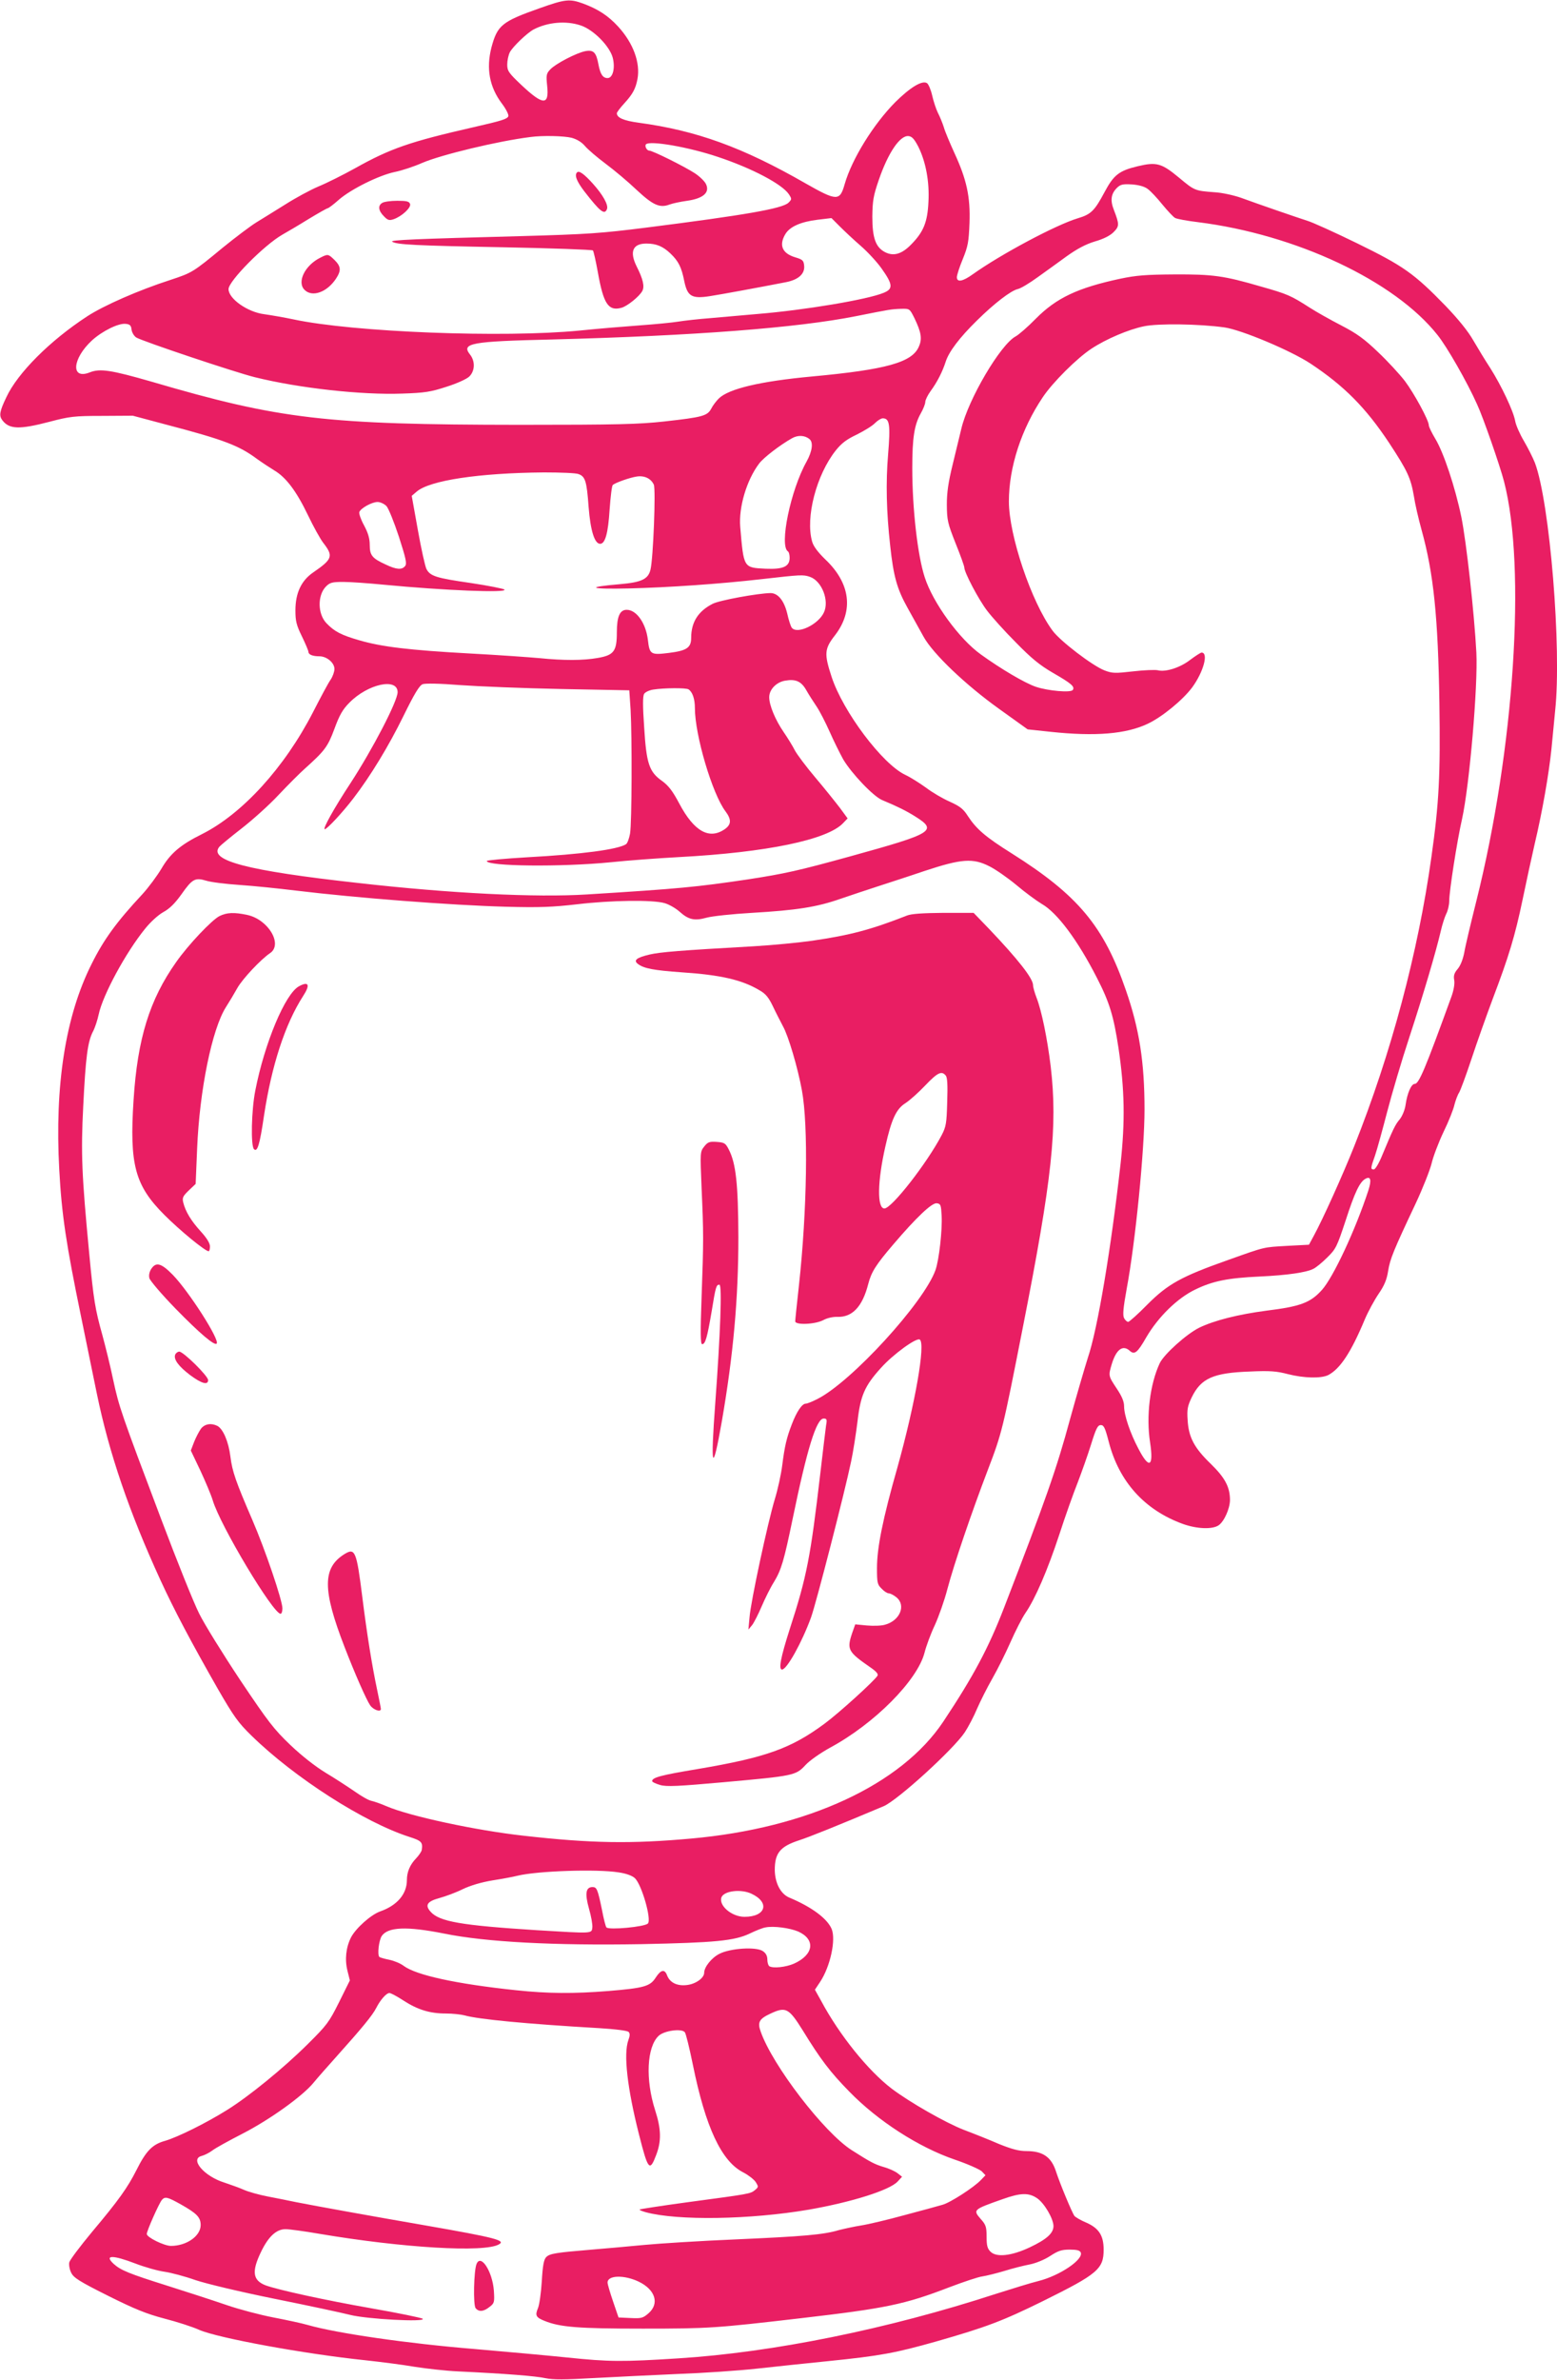 <?xml version="1.0" standalone="no"?>
<!DOCTYPE svg PUBLIC "-//W3C//DTD SVG 20010904//EN"
 "http://www.w3.org/TR/2001/REC-SVG-20010904/DTD/svg10.dtd">
<svg version="1.0" xmlns="http://www.w3.org/2000/svg"
 width="838pt" height="1280pt" viewBox="0 0 838 1280"
 preserveAspectRatio="xMidYMid meet">
<g transform="translate(0,1280) scale(0.1,-0.1)"
fill="#e91e63" stroke="none">
<path d="M2905 12756 c-204 -72 -228 -92 -260 -211 -29 -114 -11 -213 57 -303
22 -29 37 -60 34 -67 -6 -15 -32 -24 -191 -60 -337 -77 -443 -113 -634 -220
-65 -36 -153 -80 -197 -98 -43 -18 -124 -62 -179 -97 -55 -34 -125 -78 -155
-96 -31 -19 -112 -80 -181 -136 -161 -133 -165 -135 -283 -174 -170 -55 -357
-137 -446 -195 -200 -130 -376 -306 -436 -436 -37 -77 -40 -99 -21 -124 37
-48 91 -50 252 -8 110 29 134 32 285 32 l165 1 180 -48 c309 -81 391 -112 489
-185 28 -20 69 -47 92 -61 63 -37 119 -111 181 -240 30 -63 68 -131 83 -150
55 -71 50 -87 -53 -158 -65 -44 -97 -111 -97 -205 0 -57 5 -79 35 -140 19 -39
35 -77 35 -83 0 -15 23 -24 59 -24 40 0 81 -35 81 -68 0 -15 -9 -40 -20 -57
-12 -16 -54 -95 -95 -175 -154 -299 -381 -548 -599 -657 -115 -57 -170 -104
-217 -185 -24 -40 -70 -102 -103 -138 -137 -147 -207 -242 -273 -375 -141
-280 -199 -653 -174 -1107 13 -241 37 -400 117 -788 35 -173 74 -360 85 -415
66 -321 174 -637 343 -1005 74 -161 164 -331 309 -585 85 -147 109 -181 180
-250 232 -227 607 -467 850 -545 66 -21 73 -29 67 -70 -1 -8 -14 -28 -30 -45
-34 -35 -50 -74 -50 -117 0 -76 -53 -137 -144 -169 -50 -18 -131 -90 -157
-140 -27 -54 -34 -118 -19 -179 l13 -52 -58 -117 c-54 -108 -65 -123 -169
-226 -131 -130 -318 -282 -434 -354 -112 -70 -265 -146 -334 -166 -68 -19
-102 -54 -154 -158 -47 -93 -95 -161 -238 -331 -64 -77 -119 -150 -123 -164
-3 -13 1 -38 10 -56 13 -27 42 -46 198 -124 146 -73 209 -98 304 -123 66 -17
151 -44 188 -61 102 -44 566 -129 892 -163 83 -9 202 -24 265 -35 63 -10 169
-22 235 -25 254 -12 422 -25 473 -37 40 -8 101 -8 255 1 111 6 315 16 452 22
138 5 331 18 430 29 99 11 270 29 380 40 286 29 364 44 584 106 269 77 357
110 576 218 293 145 325 172 325 276 0 75 -25 115 -93 145 -29 12 -58 29 -64
36 -13 17 -79 176 -99 238 -25 79 -71 111 -159 111 -41 0 -78 10 -148 38 -50
22 -136 56 -189 76 -100 39 -291 148 -389 222 -127 97 -281 288 -379 471 l-34
61 28 42 c55 83 86 227 62 285 -24 56 -107 118 -229 169 -46 20 -76 78 -77
148 0 91 29 126 129 159 54 17 210 80 457 184 75 32 376 306 437 398 19 29 49
86 66 127 18 41 54 113 81 160 27 47 71 135 98 196 27 61 63 132 81 158 53 77
119 230 182 421 32 99 77 225 99 280 21 55 54 147 72 205 27 87 36 105 53 105
16 0 23 -15 42 -88 55 -216 193 -369 400 -444 76 -27 158 -30 192 -7 30 21 60
89 61 135 0 71 -27 121 -104 196 -89 86 -119 143 -124 236 -4 57 0 75 22 121
50 103 116 132 313 139 108 5 144 2 205 -14 87 -22 178 -24 217 -5 64 34 122
121 196 298 18 43 52 105 75 139 31 45 44 77 51 122 10 65 30 113 148 363 39
83 77 180 86 216 8 35 37 112 64 169 28 57 54 123 59 147 6 23 17 53 25 65 8
13 38 95 67 182 29 88 81 234 115 325 85 224 119 335 160 532 19 92 48 225 64
295 43 181 77 379 91 513 6 63 15 156 20 207 36 334 -29 1123 -109 1334 -11
28 -38 81 -59 117 -22 37 -43 85 -47 107 -9 53 -75 192 -134 285 -27 41 -68
109 -92 150 -28 49 -80 113 -148 184 -171 176 -227 215 -476 337 -121 59 -242
114 -270 122 -56 18 -254 86 -358 124 -38 13 -101 27 -140 29 -106 8 -107 8
-192 79 -93 77 -120 85 -221 61 -101 -24 -130 -47 -179 -139 -54 -101 -73
-120 -144 -141 -117 -35 -415 -194 -565 -301 -54 -39 -86 -45 -86 -16 0 11 14
55 32 98 28 69 32 92 36 194 5 141 -15 233 -82 378 -24 53 -50 114 -56 136 -7
22 -21 57 -32 78 -10 20 -24 63 -31 94 -7 31 -20 61 -28 66 -26 16 -89 -22
-170 -102 -118 -119 -234 -306 -273 -442 -26 -92 -42 -91 -211 5 -338 194
-587 284 -898 326 -81 11 -117 27 -117 51 0 5 17 28 39 52 47 51 62 80 72 132
16 87 -22 192 -103 281 -55 60 -109 95 -190 125 -72 26 -95 24 -233 -25z m221
-93 c69 -23 156 -112 172 -174 14 -56 0 -109 -28 -109 -25 0 -39 20 -49 73
-12 65 -26 80 -70 72 -48 -9 -161 -68 -189 -98 -22 -23 -23 -31 -17 -90 11
-105 -22 -104 -138 5 -70 66 -77 77 -77 111 0 21 6 50 14 66 16 30 91 102 127
122 76 40 176 49 255 22z m-50 -604 c29 -8 54 -23 72 -44 15 -18 65 -61 112
-96 47 -35 122 -98 167 -141 88 -82 124 -98 177 -78 16 6 58 15 94 20 85 12
122 43 103 87 -6 16 -34 43 -61 61 -57 37 -228 122 -246 122 -13 0 -26 25 -17
34 22 21 230 -15 387 -68 186 -62 346 -147 382 -201 16 -25 16 -27 -2 -45 -32
-32 -236 -67 -764 -134 -246 -31 -317 -36 -675 -46 -570 -15 -709 -21 -694
-30 24 -16 125 -21 598 -30 261 -5 477 -13 482 -17 4 -4 16 -58 27 -119 30
-168 56 -208 125 -190 31 7 99 62 114 91 13 24 4 64 -30 131 -40 80 -22 124
52 124 53 0 89 -15 129 -53 44 -42 60 -74 75 -150 17 -81 40 -95 137 -80 59 9
276 49 409 75 68 13 104 45 99 90 -3 27 -8 32 -48 44 -70 21 -89 65 -53 125
24 40 83 66 173 77 l75 9 45 -45 c25 -25 75 -72 112 -104 37 -32 87 -86 112
-121 62 -87 64 -111 12 -132 -86 -36 -424 -93 -681 -114 -71 -6 -184 -16 -250
-22 -66 -5 -145 -14 -175 -19 -30 -5 -122 -14 -205 -20 -82 -6 -229 -18 -325
-28 -410 -40 -1218 -9 -1540 60 -52 11 -123 23 -158 28 -89 11 -192 83 -192
135 0 43 192 237 290 293 25 14 88 51 141 84 53 32 99 58 103 58 4 0 31 20 59
45 65 57 216 132 302 150 36 7 103 29 148 49 103 44 406 117 582 139 66 9 179
6 221 -4z m1867 -49 c40 -81 60 -188 54 -296 -5 -108 -26 -161 -92 -228 -51
-53 -96 -66 -142 -42 -50 26 -68 76 -68 191 1 86 6 113 34 195 51 149 115 243
161 238 19 -2 31 -16 53 -58z m1235 -227 c15 -11 50 -48 78 -83 28 -34 59 -67
68 -72 10 -6 66 -16 124 -23 526 -66 1058 -315 1289 -607 50 -62 159 -252 213
-373 33 -71 123 -330 145 -415 120 -462 55 -1441 -149 -2256 -30 -120 -60
-245 -65 -277 -7 -36 -20 -70 -35 -88 -19 -22 -24 -37 -19 -62 3 -19 -3 -54
-15 -87 -142 -391 -175 -470 -198 -470 -18 0 -40 -49 -49 -113 -4 -28 -18 -60
-31 -77 -25 -29 -36 -53 -94 -192 -18 -45 -38 -78 -46 -78 -18 0 -18 6 7 76
11 32 40 138 65 234 25 96 78 276 119 400 77 235 143 459 169 570 8 36 22 79
30 95 9 17 16 48 16 70 0 51 42 322 69 440 40 181 86 717 77 895 -11 210 -54
598 -81 730 -33 159 -95 346 -140 420 -19 32 -35 64 -35 73 0 26 -78 170 -129
238 -28 36 -92 106 -144 155 -74 71 -114 100 -197 143 -58 30 -135 73 -172 97
-100 64 -117 72 -262 113 -199 58 -258 66 -466 65 -152 -1 -204 -5 -290 -23
-229 -49 -344 -103 -455 -215 -44 -45 -93 -87 -108 -95 -82 -43 -256 -339
-293 -497 -9 -38 -30 -125 -47 -194 -23 -94 -31 -148 -31 -215 1 -84 4 -98 47
-207 26 -64 47 -123 47 -130 0 -27 77 -173 123 -233 25 -33 94 -110 154 -170
84 -86 128 -122 200 -164 99 -57 119 -74 107 -92 -10 -16 -134 -5 -199 17 -59
20 -188 96 -296 174 -116 83 -258 278 -302 415 -38 116 -67 367 -67 587 0 164
11 233 46 295 13 23 24 50 24 61 0 10 13 37 29 59 36 49 64 105 81 158 17 53
74 129 168 221 93 92 182 160 219 169 16 3 64 32 108 64 44 31 115 83 158 114
55 39 100 63 149 78 46 13 82 31 101 50 32 32 32 42 2 120 -21 53 -15 88 18
120 18 17 31 20 80 17 37 -3 67 -11 85 -25z m-1256 -695 c36 -75 42 -110 24
-151 -35 -86 -175 -125 -576 -162 -280 -26 -447 -66 -501 -118 -13 -13 -32
-37 -41 -55 -21 -39 -46 -46 -253 -69 -137 -15 -249 -18 -780 -18 -1041 1
-1287 29 -1979 232 -219 63 -278 72 -333 50 -103 -41 -95 73 12 172 55 50 143
94 182 89 22 -2 29 -9 31 -31 2 -15 13 -34 25 -42 29 -19 533 -188 639 -214
238 -59 574 -96 793 -88 122 4 153 9 239 37 57 18 109 42 122 55 31 31 32 83
3 119 -47 60 6 70 441 80 765 20 1319 62 1640 126 181 36 185 37 240 39 46 1
46 1 72 -51z m1668 -49 c92 -13 358 -125 464 -195 181 -120 297 -237 423 -427
99 -151 116 -188 133 -287 6 -41 25 -122 41 -180 65 -234 89 -469 96 -931 6
-389 -2 -539 -43 -829 -72 -515 -217 -1057 -415 -1554 -62 -156 -170 -395
-217 -481 l-27 -50 -116 -6 c-132 -8 -114 -3 -319 -76 -252 -89 -324 -129
-434 -239 -51 -52 -98 -94 -104 -94 -6 0 -16 9 -22 20 -8 16 -5 53 14 158 47
250 96 747 96 964 0 255 -28 434 -100 641 -119 346 -258 512 -615 737 -142 89
-190 131 -236 201 -24 38 -42 52 -97 77 -37 16 -95 50 -129 76 -35 25 -84 56
-110 68 -124 58 -336 341 -397 527 -41 125 -39 151 18 224 102 132 83 281 -53
409 -40 39 -63 70 -70 95 -37 130 23 359 127 490 32 40 59 60 114 86 40 20 84
47 97 61 14 14 33 26 42 26 37 0 42 -33 29 -193 -13 -152 -9 -312 11 -491 18
-167 37 -234 94 -336 29 -52 68 -122 86 -155 51 -92 226 -259 408 -389 l152
-109 122 -13 c243 -26 408 -12 524 43 77 36 189 128 239 195 61 83 90 188 51
188 -5 0 -33 -18 -61 -39 -54 -42 -132 -67 -175 -56 -13 3 -73 1 -132 -6 -97
-11 -112 -11 -154 5 -65 25 -239 158 -280 214 -114 154 -235 513 -235 695 0
184 67 389 182 560 53 80 186 212 263 262 79 52 199 103 282 120 75 16 297 13
433 -6z m-2233 -601 c21 -17 15 -65 -16 -121 -86 -153 -148 -453 -100 -483 5
-3 9 -18 9 -34 0 -47 -34 -63 -129 -59 -120 6 -118 3 -137 225 -9 106 35 253
102 341 24 32 113 100 177 136 32 18 69 16 94 -5z m-1243 -188 c36 -13 44 -38
54 -177 10 -127 32 -198 62 -198 27 0 43 56 51 184 5 69 12 128 17 132 11 12
94 41 130 46 41 6 76 -11 91 -44 11 -25 -3 -396 -18 -457 -12 -51 -48 -68
-163 -78 -191 -16 -167 -28 47 -23 210 5 488 24 715 50 211 24 223 25 260 12
63 -22 105 -128 74 -192 -30 -64 -142 -118 -172 -82 -6 7 -17 41 -25 77 -17
70 -50 110 -90 110 -67 -1 -277 -39 -312 -58 -78 -40 -115 -99 -115 -183 0
-53 -24 -69 -121 -81 -97 -12 -103 -8 -112 71 -11 89 -61 161 -114 161 -37 0
-53 -36 -53 -121 0 -102 -16 -123 -103 -138 -79 -14 -184 -14 -313 -1 -55 5
-223 17 -374 25 -328 18 -476 36 -596 71 -97 28 -134 47 -177 92 -48 50 -49
151 -2 198 21 21 34 24 93 24 38 0 136 -7 218 -15 324 -31 668 -45 649 -26 -6
5 -87 21 -180 35 -188 27 -220 37 -240 76 -7 14 -28 108 -46 209 l-33 184 27
23 c70 60 334 100 684 103 89 0 173 -3 187 -9z m-1034 -172 c11 -12 41 -86 67
-165 38 -118 44 -145 33 -158 -17 -21 -47 -19 -105 9 -72 33 -85 49 -85 105 0
35 -9 65 -31 106 -17 31 -28 63 -25 71 8 21 68 54 98 54 15 0 36 -10 48 -22z
m2260 -991 c13 -23 38 -62 55 -87 17 -25 48 -86 70 -135 22 -50 55 -116 73
-149 45 -76 161 -198 209 -219 84 -35 130 -58 178 -88 123 -77 100 -91 -345
-214 -286 -79 -355 -94 -555 -125 -276 -41 -368 -50 -867 -81 -274 -17 -731 5
-1233 62 -597 66 -806 121 -744 195 7 8 60 52 118 97 58 45 149 126 201 182
52 55 115 118 140 140 108 97 124 118 160 215 27 74 45 105 80 140 100 102
260 136 260 57 0 -48 -134 -306 -254 -490 -88 -134 -151 -247 -138 -247 12 0
96 90 154 166 93 121 191 283 269 442 60 122 86 165 104 172 14 5 91 4 202 -5
98 -7 343 -17 544 -21 l366 -7 7 -105 c8 -145 7 -606 -3 -666 -5 -26 -14 -52
-22 -57 -44 -28 -237 -54 -531 -70 -120 -7 -218 -16 -218 -20 0 -29 402 -33
665 -7 94 10 260 22 370 28 471 25 799 93 883 183 l24 25 -41 56 c-23 30 -82
104 -132 163 -50 59 -100 126 -111 147 -11 22 -38 66 -60 98 -46 67 -78 145
-78 188 0 41 38 81 86 89 57 10 87 -4 114 -52z m-634 5 c21 -14 34 -51 34
-100 0 -147 94 -462 164 -555 33 -44 33 -71 -2 -96 -84 -59 -166 -14 -246 137
-36 68 -58 96 -92 121 -70 49 -85 93 -97 289 -8 114 -8 169 0 180 5 9 28 20
49 23 57 9 177 10 190 1z m1620 -952 c32 -16 97 -61 144 -100 47 -40 109 -85
137 -102 83 -47 194 -196 297 -398 68 -132 90 -206 116 -378 33 -222 36 -394
11 -622 -51 -455 -123 -887 -176 -1043 -18 -57 -61 -204 -95 -327 -74 -274
-132 -437 -357 -1020 -83 -214 -163 -365 -326 -610 -226 -339 -730 -573 -1357
-629 -322 -29 -536 -26 -900 15 -255 28 -615 105 -740 159 -30 13 -67 26 -82
29 -15 3 -55 26 -90 51 -35 24 -104 69 -154 99 -56 34 -129 91 -191 150 -89
85 -119 124 -270 349 -93 140 -193 301 -221 358 -29 57 -120 284 -203 504
-218 577 -228 606 -260 754 -15 73 -42 181 -58 240 -39 140 -47 186 -71 441
-40 419 -45 536 -32 790 13 265 24 348 53 403 11 21 24 62 30 90 22 105 146
334 251 463 29 36 70 73 97 88 33 18 62 46 97 95 59 84 74 92 134 74 25 -8
106 -18 181 -23 75 -5 210 -19 300 -30 330 -40 837 -79 1129 -87 185 -5 253
-2 385 13 185 22 410 25 473 6 24 -7 60 -28 80 -46 48 -43 80 -50 145 -32 28
8 139 20 244 26 240 14 350 31 478 76 55 19 143 48 195 65 52 17 167 54 255
84 200 66 261 71 351 25z m2039 -1742 c-70 -214 -189 -468 -250 -536 -62 -69
-115 -89 -301 -112 -151 -20 -278 -52 -359 -91 -69 -34 -190 -143 -213 -191
-53 -113 -74 -286 -52 -427 20 -132 -5 -145 -63 -33 -45 85 -77 181 -77 228 0
26 -12 54 -40 96 -45 68 -45 68 -26 132 24 78 59 104 96 71 26 -24 42 -11 90
73 64 109 167 210 263 256 95 46 175 62 347 70 150 7 252 22 290 42 14 7 47
34 74 61 46 45 52 58 98 197 49 152 76 208 106 225 29 17 35 -5 17 -61z
m-4035 -3669 c41 -6 73 -18 87 -31 37 -35 91 -223 70 -244 -17 -18 -209 -36
-223 -21 -4 3 -15 46 -24 94 -23 112 -28 123 -51 123 -36 0 -42 -34 -19 -116
12 -41 20 -87 18 -102 -4 -33 2 -32 -298 -14 -408 26 -526 46 -573 100 -31 35
-18 55 48 73 33 9 90 30 126 48 42 20 100 37 160 47 51 8 111 19 134 25 107
26 428 37 545 18z m715 -115 c100 -47 77 -124 -38 -124 -69 0 -140 61 -124
105 14 35 106 46 162 19z m251 -203 c95 -43 84 -125 -23 -173 -44 -19 -111
-26 -132 -14 -6 4 -11 20 -11 36 0 20 -8 35 -25 46 -37 24 -175 15 -233 -15
-42 -21 -82 -71 -82 -102 0 -28 -46 -61 -94 -66 -52 -6 -91 13 -106 53 -13 34
-33 30 -61 -13 -30 -47 -62 -56 -254 -72 -189 -15 -325 -14 -496 4 -324 34
-538 81 -606 131 -18 14 -53 28 -78 33 -25 5 -49 12 -53 15 -12 12 -3 87 12
112 33 50 135 54 336 14 225 -46 595 -65 1060 -57 400 8 503 18 585 57 33 16
71 31 85 33 43 9 131 -3 176 -22z m-2125 -371 c77 -50 143 -70 228 -70 37 0
82 -5 101 -10 74 -21 330 -46 728 -69 82 -5 148 -13 155 -20 8 -8 8 -20 -1
-44 -27 -75 -6 -258 57 -507 49 -194 58 -203 93 -110 28 73 27 138 -6 240 -53
165 -45 340 19 400 30 28 124 41 141 19 6 -8 25 -86 43 -174 68 -336 154 -521
272 -580 27 -14 56 -37 66 -51 16 -26 16 -27 -4 -44 -25 -20 -26 -20 -362 -65
-140 -19 -256 -37 -258 -39 -3 -3 12 -9 33 -15 172 -46 561 -40 877 14 229 40
434 104 478 151 l24 26 -23 18 c-12 10 -46 26 -75 34 -50 15 -71 26 -173 91
-148 94 -426 455 -490 638 -18 50 -8 68 52 96 83 39 99 31 174 -89 97 -158
148 -225 252 -331 152 -156 371 -298 567 -365 68 -23 133 -52 145 -63 l20 -21
-25 -26 c-37 -39 -165 -122 -207 -133 -20 -6 -111 -31 -202 -55 -91 -25 -196
-50 -235 -56 -38 -6 -92 -18 -120 -25 -83 -25 -194 -34 -555 -50 -190 -8 -412
-22 -495 -30 -82 -8 -208 -19 -280 -25 -192 -16 -226 -21 -245 -40 -13 -13
-19 -44 -24 -130 -4 -63 -13 -128 -21 -146 -16 -38 -10 -49 35 -67 83 -34 180
-42 530 -42 357 0 394 3 850 56 457 53 559 74 798 166 79 30 160 57 180 59 20
3 73 16 117 29 44 14 105 29 136 35 32 6 79 25 110 45 44 29 63 35 106 35 39
0 55 -4 60 -16 14 -38 -113 -124 -228 -153 -41 -10 -144 -42 -229 -69 -583
-190 -1201 -315 -1710 -347 -299 -19 -371 -19 -600 5 -107 11 -329 31 -492 45
-367 30 -746 85 -903 130 -27 8 -110 26 -183 40 -73 14 -186 44 -250 66 -64
22 -208 69 -319 104 -210 66 -253 84 -291 118 -53 49 -6 49 117 2 49 -19 120
-39 156 -44 35 -5 111 -25 167 -45 60 -20 240 -63 428 -101 179 -36 361 -75
404 -86 90 -23 409 -40 391 -21 -5 5 -131 31 -280 57 -246 43 -501 99 -566
123 -69 27 -75 74 -25 178 40 84 83 124 133 124 19 0 101 -11 182 -25 450 -76
887 -102 966 -57 39 21 -16 36 -395 102 -272 47 -594 105 -695 125 -38 8 -108
22 -155 31 -47 9 -103 25 -126 35 -22 10 -69 27 -105 39 -111 34 -190 128
-123 144 15 4 41 17 58 30 17 13 90 53 162 90 146 75 323 202 381 273 21 26
79 91 128 146 130 145 190 217 210 257 22 43 54 80 71 80 8 0 41 -18 75 -40z
m3410 -1063 c39 -26 88 -109 89 -150 0 -39 -37 -72 -128 -115 -98 -46 -179
-55 -211 -23 -17 17 -21 33 -21 81 0 52 -4 64 -31 94 -43 50 -43 51 116 107
98 35 141 36 186 6z m-4609 -33 c87 -49 108 -70 108 -112 0 -59 -76 -112 -160
-112 -36 0 -130 46 -130 64 0 17 65 163 81 183 17 20 31 16 101 -23z m2467
-417 c88 -43 111 -117 52 -169 -30 -26 -38 -29 -97 -26 l-65 3 -29 85 c-16 47
-30 93 -30 103 0 40 91 42 169 4z"/>
<path d="M3106 11873 c-15 -15 -3 -47 38 -101 87 -112 110 -130 123 -96 8 22
-22 76 -76 136 -46 51 -74 72 -85 61z"/>
<path d="M2058 11709 c-25 -14 -22 -42 8 -72 21 -22 29 -24 53 -16 45 16 95
63 88 82 -5 14 -19 17 -69 17 -35 0 -71 -5 -80 -11z"/>
<path d="M1724 11414 c-83 -41 -127 -131 -85 -173 41 -41 119 -14 168 58 30
45 29 67 -6 102 -34 33 -36 34 -77 13z"/>
<path d="M1182 7873 c-41 -20 -169 -155 -234 -248 -143 -202 -208 -412 -229
-740 -23 -350 7 -461 166 -620 83 -83 219 -195 238 -195 4 0 7 12 7 26 0 17
-17 45 -50 81 -52 57 -82 107 -94 156 -6 25 -1 34 30 64 l37 35 8 191 c13 313
80 642 155 760 18 28 46 75 61 102 28 50 126 154 176 188 71 47 -9 182 -123
206 -70 15 -109 13 -148 -6z"/>
<path d="M4880 7875 c-194 -76 -304 -105 -509 -135 -71 -10 -214 -24 -318 -30
-393 -22 -500 -31 -556 -44 -73 -17 -90 -32 -62 -52 32 -23 81 -33 236 -44
208 -14 322 -40 416 -96 34 -19 50 -39 73 -87 16 -34 41 -82 54 -107 29 -51
80 -224 102 -345 35 -189 28 -645 -16 -1049 -11 -99 -20 -185 -20 -193 0 -21
108 -17 152 7 20 11 53 18 75 17 80 -3 135 55 166 177 17 65 41 103 136 214
122 143 207 224 233 220 21 -3 23 -9 26 -68 4 -78 -14 -237 -33 -291 -62 -175
-453 -602 -636 -694 -27 -14 -55 -25 -63 -25 -19 0 -48 -42 -74 -110 -29 -75
-39 -120 -52 -222 -6 -48 -24 -130 -40 -182 -37 -122 -130 -552 -136 -636 l-6
-65 20 24 c10 13 33 58 51 100 18 42 47 101 66 131 40 66 54 113 101 340 78
378 128 540 167 540 17 0 19 -5 13 -37 -3 -21 -17 -137 -31 -258 -53 -452 -72
-553 -165 -839 -48 -150 -61 -216 -41 -216 26 0 107 146 156 280 28 78 181
672 216 840 11 52 26 148 34 213 16 141 39 193 126 289 66 74 191 164 209 153
33 -20 -25 -348 -120 -688 -79 -277 -110 -432 -110 -541 0 -79 2 -89 25 -111
13 -14 30 -25 38 -25 8 0 26 -9 41 -21 54 -43 20 -126 -61 -148 -20 -6 -63 -7
-98 -4 l-62 6 -17 -48 c-29 -87 -22 -100 98 -183 32 -22 44 -36 39 -45 -18
-29 -209 -202 -285 -258 -181 -134 -316 -182 -682 -244 -200 -33 -246 -46
-246 -65 0 -5 19 -14 43 -21 34 -10 96 -7 342 15 378 34 388 36 440 92 23 25
79 64 133 94 239 129 470 362 508 511 9 35 33 101 55 147 21 46 52 133 68 195
36 136 131 414 217 639 77 201 81 219 188 763 159 805 189 1084 151 1409 -18
149 -49 300 -76 369 -10 26 -19 57 -19 68 0 36 -80 138 -236 302 l-84 87 -162
0 c-113 -1 -174 -5 -198 -15z m210 -860 c9 -10 11 -51 8 -142 -3 -115 -6 -133
-30 -179 -80 -152 -269 -394 -308 -394 -40 0 -38 144 5 333 33 148 59 203 109
234 23 15 70 57 106 95 66 69 88 80 110 53z"/>
<path d="M1609 7495 c-74 -40 -185 -305 -235 -561 -21 -106 -25 -297 -7 -315
18 -18 31 23 54 181 41 269 113 491 210 642 40 61 31 82 -22 53z"/>
<path d="M3790 6633 c-22 -28 -22 -30 -14 -223 11 -246 11 -281 0 -587 -7
-190 -6 -253 3 -253 17 0 27 34 51 175 22 136 25 145 42 145 15 0 5 -267 -22
-632 -27 -361 -16 -394 35 -103 62 358 89 660 89 990 -1 287 -13 398 -52 473
-17 33 -23 37 -64 40 -40 3 -49 -1 -68 -25z"/>
<path d="M814 5975 c-10 -16 -14 -34 -10 -50 4 -14 67 -88 141 -164 130 -133
209 -200 221 -188 19 18 -148 279 -236 370 -62 63 -90 71 -116 32z"/>
<path d="M943 5514 c-10 -25 18 -63 80 -110 62 -46 97 -56 97 -27 0 22 -133
153 -155 153 -8 0 -18 -7 -22 -16z"/>
<path d="M1082 5116 c-10 -14 -27 -46 -37 -71 l-18 -47 51 -107 c27 -58 58
-131 67 -161 41 -137 325 -610 365 -610 6 0 10 13 10 29 0 43 -93 317 -162
476 -89 206 -108 260 -118 341 -10 80 -39 147 -69 164 -33 17 -68 12 -89 -14z"/>
<path d="M1854 4441 c-119 -74 -119 -192 1 -501 54 -140 116 -281 137 -312 17
-25 58 -39 58 -20 0 4 -9 50 -20 102 -27 127 -55 299 -80 500 -31 248 -39 266
-96 231z"/>
<path d="M2565 623 c-15 -35 -19 -222 -5 -238 17 -21 43 -19 75 7 26 20 27 25
23 88 -8 103 -70 199 -93 143z"/>
</g>
</svg>
